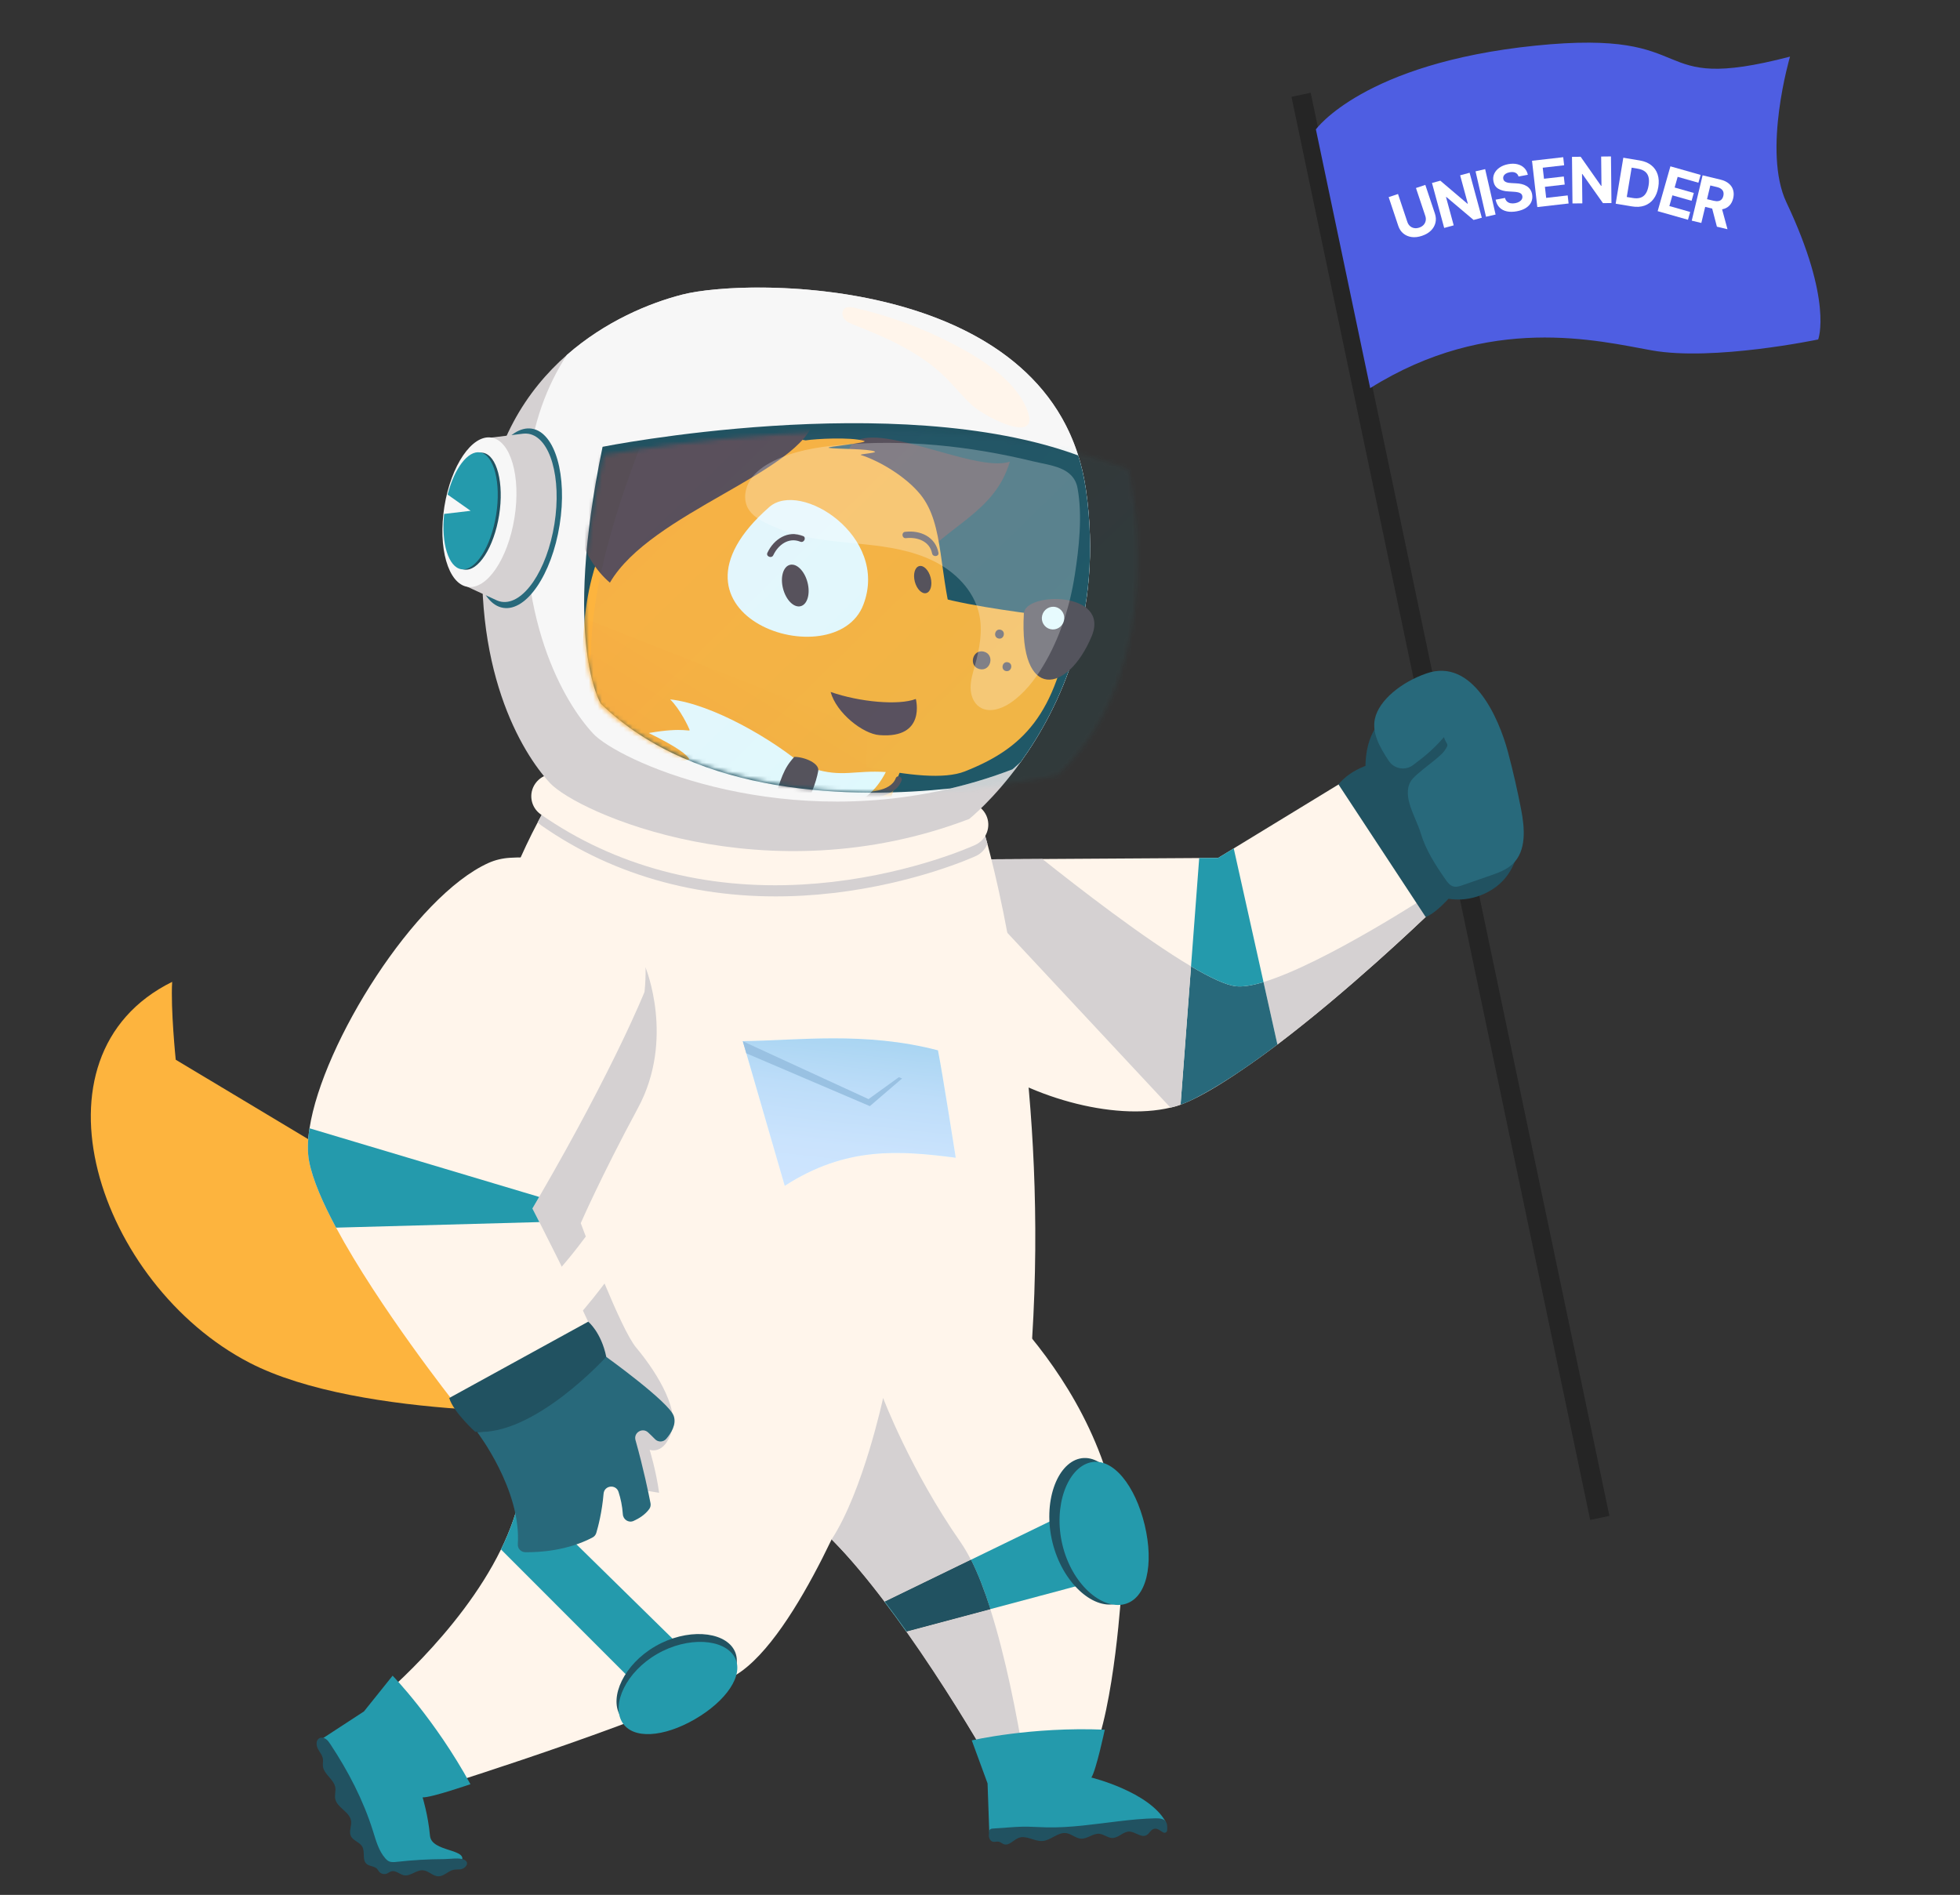 <?xml version="1.0" encoding="UTF-8"?> <svg xmlns="http://www.w3.org/2000/svg" width="451" height="436" viewBox="0 0 451 436" fill="none"><rect x="0" y="0" width="451" height="436" fill="#333333" stroke="none"/><path d="M135.219 324.816C135.219 324.816 83.233 326.928 57.408 313.555C22.687 295.556 5.048 243.021 39.615 225.916C39.243 232.166 40.436 243.836 40.436 243.836L147.106 307.784" fill="#FDB43E"></path><path d="M301.594 21.345L297.172 22.273L365.909 349.724L370.331 348.796L301.594 21.345Z" fill="#252525"></path><path d="M302.789 29.771C302.789 29.771 313.707 14.572 353.215 10.509C392.723 6.446 377.835 21.893 411.888 13.03C411.888 13.03 405.48 34.784 411.064 46.575C421.822 69.3 418.366 78.107 418.366 78.107C418.366 78.107 394.287 83.161 380.076 80.62C367.752 78.417 342.711 72.111 315.285 89.302L302.789 29.771Z" fill="#4E5EE2"></path><path d="M389.275 50.771L391.775 40.343L395.889 41.329C396.677 41.518 397.315 41.82 397.804 42.236C398.298 42.648 398.629 43.146 398.798 43.728C398.971 44.308 398.975 44.943 398.81 45.632C398.644 46.325 398.352 46.884 397.933 47.312C397.516 47.736 396.992 48.012 396.361 48.141C395.734 48.271 395.02 48.239 394.219 48.047L391.465 47.387L391.89 45.615L394.288 46.19C394.709 46.291 395.072 46.317 395.378 46.268C395.684 46.22 395.933 46.096 396.124 45.898C396.318 45.7 396.457 45.43 396.539 45.087C396.622 44.741 396.622 44.433 396.54 44.162C396.461 43.891 396.296 43.661 396.043 43.472C395.795 43.279 395.459 43.132 395.035 43.031L393.548 42.674L391.479 51.3L389.275 50.771ZM396.044 47.376L397.498 52.743L395.064 52.159L393.666 46.806L396.044 47.376Z" fill="white"></path><path d="M381.432 48.585L384.365 38.27L391.315 40.246L390.804 42.044L386.034 40.688L385.336 43.146L389.748 44.401L389.236 46.199L384.824 44.944L384.124 47.407L388.914 48.769L388.403 50.567L381.432 48.585Z" fill="white"></path><path d="M375.518 47.494L371.768 46.869L373.53 36.291L377.311 36.921C378.375 37.098 379.255 37.463 379.953 38.014C380.65 38.562 381.14 39.265 381.422 40.122C381.707 40.98 381.759 41.958 381.576 43.057C381.392 44.158 381.026 45.071 380.477 45.793C379.932 46.516 379.237 47.025 378.392 47.32C377.55 47.615 376.592 47.673 375.518 47.494ZM374.324 45.326L375.744 45.562C376.405 45.672 376.981 45.648 377.471 45.489C377.965 45.327 378.367 45.017 378.677 44.559C378.99 44.098 379.213 43.474 379.344 42.685C379.475 41.903 379.466 41.245 379.318 40.711C379.173 40.178 378.894 39.756 378.482 39.447C378.07 39.137 377.534 38.928 376.873 38.818L375.447 38.58L374.324 45.326Z" fill="white"></path><path d="M370.687 35.995L370.801 46.718L368.843 46.739L364.106 40.039L364.027 40.04L364.099 46.789L361.832 46.813L361.718 36.09L363.708 36.069L368.408 42.764L368.502 42.763L368.43 36.019L370.687 35.995Z" fill="white"></path><path d="M353.739 47.646L352.52 36.992L359.699 36.17L359.911 38.028L354.985 38.591L355.275 41.13L359.833 40.609L360.045 42.466L355.488 42.987L355.779 45.531L360.726 44.965L360.939 46.822L353.739 47.646Z" fill="white"></path><path d="M349.421 40.615C349.302 40.208 349.065 39.918 348.71 39.746C348.355 39.575 347.91 39.538 347.375 39.638C347.011 39.706 346.713 39.815 346.482 39.965C346.25 40.111 346.084 40.286 345.983 40.489C345.886 40.692 345.859 40.906 345.901 41.133C345.929 41.323 345.999 41.48 346.111 41.605C346.227 41.729 346.371 41.828 346.545 41.902C346.718 41.973 346.913 42.027 347.129 42.065C347.345 42.099 347.573 42.121 347.812 42.129L348.802 42.179C349.281 42.197 349.728 42.255 350.145 42.355C350.561 42.455 350.933 42.604 351.261 42.802C351.589 43 351.862 43.255 352.08 43.565C352.301 43.876 352.455 44.25 352.54 44.689C352.657 45.335 352.596 45.925 352.359 46.459C352.124 46.989 351.725 47.442 351.163 47.816C350.604 48.187 349.895 48.452 349.037 48.612C348.186 48.771 347.42 48.779 346.74 48.636C346.064 48.492 345.501 48.197 345.052 47.752C344.606 47.302 344.304 46.7 344.145 45.945L346.302 45.543C346.392 45.892 346.548 46.168 346.771 46.371C346.996 46.571 347.271 46.703 347.596 46.766C347.923 46.826 348.279 46.82 348.663 46.748C349.04 46.678 349.358 46.562 349.615 46.401C349.876 46.238 350.066 46.045 350.184 45.821C350.302 45.596 350.337 45.357 350.29 45.103C350.245 44.866 350.138 44.68 349.967 44.545C349.8 44.41 349.572 44.31 349.283 44.247C348.998 44.183 348.654 44.14 348.253 44.119L347.051 44.045C346.122 43.995 345.357 43.787 344.757 43.423C344.156 43.059 343.785 42.488 343.643 41.708C343.521 41.071 343.587 40.481 343.841 39.94C344.099 39.399 344.504 38.938 345.059 38.557C345.613 38.177 346.274 37.915 347.043 37.772C347.825 37.626 348.533 37.633 349.166 37.792C349.803 37.95 350.329 38.237 350.744 38.653C351.159 39.07 351.43 39.591 351.557 40.217L349.421 40.615Z" fill="white"></path><path d="M341.736 38.915L344.14 49.366L341.93 49.874L339.526 39.424L341.736 38.915Z" fill="white"></path><path d="M338.158 39.748L340.967 50.097L339.077 50.61L332.807 45.318L332.731 45.339L334.499 51.852L332.311 52.446L329.502 42.097L331.422 41.576L337.656 46.872L337.747 46.847L335.98 40.339L338.158 39.748Z" fill="white"></path><path d="M325.816 43.259L327.967 42.54L330.175 49.144C330.423 49.886 330.463 50.594 330.295 51.269C330.13 51.942 329.783 52.54 329.255 53.063C328.726 53.582 328.04 53.982 327.2 54.263C326.355 54.546 325.566 54.639 324.83 54.542C324.094 54.443 323.457 54.173 322.92 53.734C322.384 53.295 321.991 52.705 321.743 51.964L319.535 45.359L321.685 44.64L323.832 51.061C323.961 51.448 324.161 51.764 324.431 52.009C324.703 52.253 325.024 52.409 325.393 52.477C325.762 52.545 326.153 52.51 326.567 52.371C326.984 52.232 327.318 52.025 327.568 51.75C327.822 51.473 327.983 51.156 328.051 50.799C328.122 50.44 328.093 50.067 327.963 49.679L325.816 43.259Z" fill="white"></path><path d="M269.321 254.857C270.27 254.635 274.384 254.024 286.033 246.018C288.633 244.254 291.278 242.34 293.938 240.331C310.225 228.007 326.639 212.329 328.163 210.883C328.407 210.649 329.005 210.086 331.17 208.016C334.774 204.552 336.928 202.388 336.928 202.388C334.548 185.346 318.591 174.039 318.591 174.039L283.888 195.212L283.88 195.221L280.296 197.4L275.942 197.425L239.853 197.65L223.954 197.744C222.376 199.046 220.947 200.342 219.669 201.64C188.82 232.822 243.137 261.102 269.321 254.857Z" fill="#FFF5EB"></path><path d="M290.737 225.962L293.936 240.325C300.405 235.43 305.854 230.805 306.103 230.601C307.031 229.82 313.687 224.274 322.386 216.262C322.824 215.863 326.001 212.96 331.168 208.01L329.674 205.397C329.674 205.397 304.809 221.71 290.737 225.962Z" fill="#D5D1D2"></path><path d="M271.653 254.182C275.62 252.821 282.6 248.38 286.032 246.02C288.632 244.255 291.276 242.341 293.937 240.332L290.737 225.969C288.213 226.729 286.037 227.105 284.412 226.931C282.095 226.681 278.411 224.934 274.059 222.351L271.653 254.182Z" fill="#28697B"></path><path d="M269.319 254.854C269.724 254.759 270.119 254.655 270.51 254.539C270.706 254.485 270.897 254.427 271.084 254.364C271.275 254.306 271.466 254.24 271.653 254.177L274.059 222.347C263.149 215.888 248.061 204.189 239.852 197.647L223.952 197.741C222.375 199.043 220.946 200.339 219.667 201.637L269.319 254.854Z" fill="#D5D1D2"></path><path d="M315.707 175.722C315.707 175.722 335.369 190.842 335.309 204.443C335.309 204.443 331.207 209.788 328.057 211L307.994 180.502C307.994 180.502 310.138 177.344 315.707 175.722Z" fill="#215261"></path><path d="M324.394 162.195C324.394 162.195 308.642 163.952 316.28 188.615C321.094 204.165 332.391 209.802 341.514 205.66C357.991 198.193 344.735 170.545 344.735 170.545C344.735 170.545 342.595 162.87 339.74 162.755C336.893 162.637 324.386 162.197 324.386 162.197L324.394 162.195Z" fill="#215261"></path><path d="M325.146 176.039C328.025 173.901 329.904 172.316 332.247 169.62C332.927 171.645 333.593 170.94 332.392 172.722C331.184 174.507 325.665 177.944 324.594 179.806C322.571 183.312 325.751 187.869 326.916 191.727C328.071 195.581 330.292 199.025 332.592 202.333C333.073 203.027 333.629 203.762 334.449 203.976C335.138 204.153 335.859 203.916 336.529 203.679C338.64 202.944 340.754 202.216 342.865 201.48C344.712 200.837 346.622 200.156 348.046 198.816C351.295 195.759 350.85 190.581 350.014 186.238C349.154 181.803 348.153 177.4 346.988 173.039C344.888 165.157 338.818 151.294 328.252 154.942C322.463 156.94 317.298 161.117 316.369 165.377C315.673 168.592 317.387 171.845 319.598 175.117C320.835 176.946 323.364 177.371 325.156 176.044L325.146 176.039Z" fill="#28697B"></path><path d="M274.059 222.351C278.412 224.933 282.095 226.68 284.412 226.93C286.037 227.104 288.213 226.729 290.737 225.968L283.887 195.213L283.878 195.221L280.294 197.4L275.94 197.426L274.059 222.351Z" fill="#249AAC"></path><path d="M86.347 391.716C89.298 402.914 103.13 410.493 103.13 410.493C103.13 410.493 154.966 394.194 169.396 385.356C183.832 376.523 198.266 338.26 198.266 338.26L118.175 324.29C120.707 330.395 121.031 336.69 119.922 342.861C119.086 347.529 117.422 352.123 115.277 356.513C105.689 376.099 86.347 391.716 86.347 391.716Z" fill="#FFF5EB"></path><path d="M177.905 344.988C181.932 345.995 186.568 349.435 191.363 354.203C191.415 354.254 191.466 354.306 191.518 354.363C191.658 354.495 191.787 354.632 191.921 354.764C195.805 358.706 199.785 363.484 203.611 368.524L223.406 358.905C225.025 362.11 226.513 366 227.877 370.259L208.639 375.389C217.287 387.615 224.471 399.814 226.977 404.167C226.991 404.196 227.004 404.226 227.024 404.255C227.111 404.395 227.184 404.524 227.252 404.647C227.285 404.706 227.319 404.765 227.352 404.823C227.353 404.829 227.359 404.835 227.365 404.841C227.392 404.888 227.419 404.934 227.446 404.981C227.5 405.075 227.546 405.157 227.587 405.233C227.607 405.269 227.627 405.304 227.647 405.339C227.835 405.661 227.929 405.831 227.929 405.831L251.189 404.521C256.522 392.862 258.107 365 258.107 365C260.379 321.326 221.514 291.963 221.514 291.963C175.72 285.078 159.356 340.354 177.905 344.988Z" fill="#FFF5EB"></path><path d="M121.436 330.539C126.013 337.333 138.084 341.45 151.664 343.485C166.816 345.752 183.853 345.427 194.456 343.342C214.571 339.39 237.497 308.016 237.497 308.016C241.006 251.977 230.91 208.032 227.203 194.155C226.399 191.146 225.892 189.548 225.892 189.548C172.964 215.881 126.13 184.838 126.13 184.838C125.299 186.282 124.499 187.736 123.735 189.2C120 196.275 117.004 203.502 114.64 210.766C97.436 263.494 113.144 318.215 121.436 330.539Z" fill="#FFF5EB"></path><path d="M215.825 241.677C199.02 237.275 183.385 239.427 170.922 239.561C174.149 250.659 177.345 261.746 180.573 272.845C194.644 263.77 206.803 264.697 219.916 266.385C219.916 266.385 216.811 246.591 215.825 241.677Z" fill="#EAFCFF"></path><path d="M215.825 241.677C199.02 237.275 183.385 239.427 170.922 239.561C174.149 250.659 177.345 261.746 180.573 272.845C194.644 263.77 206.803 264.697 219.916 266.385C219.916 266.385 216.811 246.591 215.825 241.677Z" fill="url(#paint0_linear_393_2994)"></path><path d="M170.911 239.584L199.851 252.896L206.832 247.856L207.576 248.145L200.153 254.512L171.726 242.361L170.911 239.584Z" fill="#99C1E2"></path><path d="M123.735 189.197C123.986 189.473 124.272 189.729 124.593 189.953C141.586 201.829 162.276 207.347 184.777 206.079C187.103 205.948 189.442 205.744 191.808 205.471C210.697 203.258 223.991 197.223 224.545 196.968C225.823 196.382 226.744 195.35 227.202 194.151C226.398 191.142 225.891 189.544 225.891 189.544C172.964 215.877 126.13 184.834 126.13 184.834C125.299 186.278 124.498 187.732 123.735 189.197Z" fill="#D5D1D2"></path><path d="M121.436 330.534C126.013 337.328 138.084 341.444 151.664 343.479C150.958 338.348 149.487 333.586 149.487 333.586C149.487 333.586 152.868 334.914 154.584 329.229C156.3 323.538 150.188 314.592 146.386 310.077C144.605 307.964 141.699 301.547 139.106 295.325C135.327 300.334 132.604 303.275 132.604 303.275L126.364 294.639C126.364 294.639 130.127 290.847 134.792 284.512C134.069 282.623 133.634 281.444 133.634 281.444C133.634 281.444 138.261 270.775 146.797 254.944C155.334 239.119 148.549 222.634 148.549 222.634L114.64 210.761C97.437 263.489 113.145 318.209 121.436 330.534Z" fill="#D5D1D2"></path><path d="M115.277 356.512L148.76 390.018L159.465 381.668L119.923 342.86C119.086 347.527 117.423 352.121 115.277 356.512Z" fill="#249AAC"></path><path d="M184.633 203.518C186.959 203.387 189.298 203.182 191.658 202.91C210.553 200.703 223.841 194.668 224.401 194.413C227.005 193.214 228.138 190.162 226.93 187.593C225.721 185.025 222.631 183.917 220.021 185.11C219.897 185.165 207.432 190.791 190.119 192.758C167.312 195.355 147.24 190.734 130.468 179.015C128.128 177.38 124.877 177.926 123.212 180.24C121.547 182.553 122.097 185.758 124.443 187.392C141.442 199.268 162.132 204.785 184.633 203.518Z" fill="#FFF5EB"></path><path d="M71.135 267.24C71.945 271.416 74.264 276.759 77.329 282.465C87.127 300.71 104.534 322.724 104.534 322.724C120.065 315.105 138.619 312.627 138.619 312.627C138.503 309.718 128.157 289.133 124.113 281.184C123.122 279.244 122.511 278.056 122.511 278.056C123.035 277.162 123.553 276.28 124.06 275.405C141.522 245.306 148.308 228.219 148.308 228.219C151.386 197.467 125.148 196.876 117.319 197.372C115.603 197.481 113.92 197.872 112.353 198.583C95.475 206.241 74.254 239.987 71.225 259.602C70.772 262.501 70.718 265.086 71.135 267.24Z" fill="#FFF5EB"></path><path d="M243.96 348.906L223.406 358.894C225.025 362.099 226.514 365.989 227.878 370.249L251.486 363.947L243.96 348.906Z" fill="#249AAC"></path><path d="M139.393 312.12C139.393 312.12 123.355 329.316 109.791 329.494C109.791 329.494 119.96 342.753 119.15 355.306C119.085 356.301 119.876 357.146 120.874 357.156C124.025 357.196 130.544 356.835 136.371 353.749C136.776 353.533 137.075 353.159 137.207 352.716C137.625 351.326 138.517 347.961 138.886 343.682C139.05 341.756 141.733 341.442 142.327 343.283C142.817 344.792 143.192 346.524 143.318 348.428C143.399 349.658 144.653 350.458 145.779 349.959C147.005 349.412 148.431 348.54 149.396 347.215C149.676 346.83 149.775 346.335 149.682 345.862C149.291 343.858 148.041 337.754 146.23 331.366C145.741 329.652 147.827 328.379 149.134 329.594C149.708 330.13 150.251 330.65 150.701 331.126C151.42 331.878 152.628 331.859 153.303 331.071C154.437 329.755 155.702 327.736 155.03 325.796C153.904 322.539 139.38 312.12 139.38 312.12L139.393 312.12Z" fill="#28697B"></path><path d="M191.363 354.199C191.414 354.25 191.465 354.302 191.517 354.359C195.492 358.405 199.59 363.352 203.528 368.561C205.238 370.811 206.915 373.112 208.537 375.409C217.198 387.652 224.441 399.824 226.976 404.163C226.99 404.193 227.004 404.222 227.023 404.251C227.103 404.386 227.178 404.521 227.251 404.644C227.284 404.702 227.318 404.761 227.352 404.819C227.352 404.825 227.358 404.831 227.365 404.837C227.391 404.884 227.418 404.931 227.445 404.977C227.492 405.065 227.54 405.154 227.586 405.23C227.606 405.265 227.626 405.3 227.646 405.335C227.834 405.657 227.928 405.827 227.928 405.827L235.754 405.386C233.994 394.641 231.37 381.205 227.876 370.256L208.638 375.386C207.004 373.083 205.321 370.776 203.61 368.52L223.405 358.901C222.643 357.396 221.853 356.037 221.038 354.862C209.458 338.235 203.206 321.664 203.206 321.664C203.206 321.664 198.612 343.103 191.363 354.199Z" fill="#D5D1D2"></path><path d="M139.5 312.192C139.5 312.192 122.877 330.589 109.329 329.435C109.329 329.435 104.33 324.921 103.368 321.673L135.346 304.11C135.346 304.11 138.327 306.5 139.5 312.186L139.5 312.192Z" fill="#215261"></path><path d="M254.212 397.998C254.212 397.998 252.219 407.358 251.127 408.998C251.127 408.998 264.474 412.268 268.257 419.234L227.634 421.523L227.24 410.344L223.606 400.448C223.606 400.448 237.225 397.274 254.212 397.992L254.212 397.998Z" fill="#249AAC"></path><path d="M108.252 410.531C108.252 410.531 99.211 413.653 97.242 413.564C97.242 413.564 98.504 417.618 98.942 422.395C99.29 426.216 107.925 425.331 106.144 428.37L88.149 429.384L74.388 399.895L83.75 393.785L90.34 385.564C90.34 385.564 100.085 395.593 108.245 410.525L108.252 410.531Z" fill="#249AAC"></path><path d="M71.134 267.25C71.943 271.426 74.263 276.769 77.328 282.475L124.112 281.194C123.12 279.254 122.51 278.067 122.51 278.067C123.033 277.172 123.552 276.29 124.059 275.415L124.058 275.403L71.223 259.612C70.77 262.511 70.716 265.096 71.134 267.25Z" fill="#249AAC"></path><path d="M203.61 368.517C205.321 370.774 207.004 373.08 208.638 375.383L227.876 370.253C226.512 365.993 225.024 362.104 223.405 358.899L203.61 368.517Z" fill="#215261"></path><path d="M203.527 368.563C205.237 370.814 206.914 373.114 208.536 375.412L208.638 375.388C207.003 373.085 205.32 370.779 203.61 368.522L203.527 368.563Z" fill="#249AAC"></path><path d="M265.582 420.788C264.812 420.952 264.491 421.908 263.793 422.273C262.56 422.917 261.219 421.433 259.823 421.433C258.427 421.433 257.368 422.908 255.972 422.908C254.914 422.907 254.026 422.05 252.974 421.945C251.503 421.799 250.208 423.154 248.734 423.061C247.527 422.99 246.563 421.968 245.369 421.793C243.443 421.509 241.848 423.443 239.905 423.601C238.033 423.749 236.17 422.215 234.418 422.876C233.217 423.325 232.216 424.754 231.002 424.345C230.601 424.21 230.281 423.877 229.864 423.78C229.172 423.619 228.387 424.159 227.812 423.29C227.574 422.935 227.501 422.492 227.543 422.066C227.579 421.725 227.518 421.184 227.841 420.918C228.015 420.775 228.255 420.756 228.478 420.737C229.7 420.65 230.922 420.563 232.144 420.476C233.233 420.397 234.323 420.323 235.41 420.304C237.185 420.283 238.958 420.425 240.737 420.464C246.359 420.594 251.929 419.7 257.495 419.048C260.275 418.722 263.069 418.437 265.876 418.382C268.212 418.335 268.713 419.178 268.57 421.146C268.538 421.546 268.119 421.83 267.753 421.669C267.041 421.359 266.425 420.613 265.595 420.793L265.582 420.788Z" fill="#215261"></path><path d="M91.358 428.395C90.709 428.467 90.018 428.543 89.433 428.243C89.122 428.085 88.873 427.839 88.647 427.58C87.129 425.845 86.52 423.52 85.828 421.321C83.603 414.219 80.132 407.544 76.024 401.335C75.726 400.886 75.417 400.431 74.977 400.13C74.537 399.828 73.931 399.699 73.462 399.961C72.677 400.398 72.731 401.569 73.138 402.368C73.546 403.168 74.203 403.881 74.313 404.77C74.378 405.28 74.251 405.801 74.298 406.319C74.463 408.275 76.889 409.402 77.162 411.347C77.274 412.163 76.983 412.996 77.119 413.811C77.475 415.944 80.487 416.844 80.783 418.987C80.945 420.133 80.246 421.364 80.717 422.42C81.215 423.541 82.767 423.841 83.365 424.914C84.038 426.122 83.299 427.917 84.318 428.846C85 429.472 86.171 429.346 86.791 430.037C86.958 430.221 87.062 430.451 87.218 430.642C87.627 431.145 88.37 431.351 88.973 431.117C89.358 430.975 89.679 430.679 90.078 430.571C91.079 430.309 91.963 431.306 92.983 431.49C94.484 431.757 95.817 430.212 97.335 430.338C98.623 430.447 99.614 431.734 100.907 431.727C102.146 431.724 103.076 430.535 104.281 430.249C104.811 430.122 105.37 430.176 105.918 430.127C107.012 430.023 108.217 428.673 106.864 427.938C105.791 427.352 103.452 427.768 102.261 427.768C98.618 427.78 94.979 427.985 91.358 428.395Z" fill="#215261"></path><path d="M118.812 199.345C113 199.697 108.046 203.593 103.921 207.708C95.716 215.906 89.119 225.712 84.62 236.405C84.066 237.724 83.57 239.33 84.409 240.493C85.169 241.539 86.755 241.679 87.927 241.141C89.1 240.604 89.953 239.552 90.722 238.516C94.97 232.804 98.203 226.368 102.691 220.847C107.178 215.32 113.366 210.599 120.468 210.175C122.401 210.06 124.347 210.265 126.277 210.089C128.207 209.914 130.197 209.288 131.48 207.831C137.046 201.487 122.378 199.132 118.819 199.351L118.812 199.345Z" fill="#FFF5EB"></path><path d="M191.774 343.465C189.575 349.704 187.141 356.282 181.964 360.39C181.177 361.015 179.768 361.427 179.389 360.499C179.214 360.073 179.405 359.596 179.593 359.181C183.127 351.325 187.421 343.65 188.961 335.168C189.348 333.024 191.784 324.649 194.638 329.617C196.863 333.489 193.062 339.83 191.78 343.465L191.774 343.465Z" fill="#FFF5EB"></path><path d="M176.615 295.919C176.001 295.633 175.341 295.301 175.024 294.702C176.702 294.245 178.479 294.78 180.125 295.358C192.13 299.575 203.779 306.176 216.503 306.119C217.41 306.116 218.407 306.108 219.093 306.705C219.036 306.653 214.347 308.073 213.795 308.146C212.41 308.339 211.24 308.49 209.87 308.21C206.062 307.433 202.25 305.966 198.572 304.716C191.104 302.185 183.771 299.248 176.621 295.919L176.615 295.919Z" fill="#FFF5EB"></path><path d="M204.576 299.617C200.023 297.545 195.661 294.778 190.708 294.072C190.269 294.012 189.658 294.094 189.622 294.538C189.601 294.799 189.818 295.005 190.021 295.175C197.798 301.71 207.223 307.118 217.38 307.09C218.734 307.087 220.89 306.524 220.067 304.683C219.521 303.456 217.958 303.61 216.824 303.426C212.614 302.732 208.459 301.382 204.576 299.617Z" fill="#FFF5EB"></path><path d="M248.307 331.991C248.476 332.429 248.642 332.897 248.522 333.351C248.409 333.805 247.88 334.174 247.468 333.955C247.306 333.867 247.195 333.71 247.089 333.559C243.818 328.814 240.548 324.069 237.271 319.331C236.461 318.155 234.211 314.58 236.611 313.725C238.625 313.007 240.235 316.273 241.018 317.505C243.916 322.077 246.36 326.941 248.301 331.991L248.307 331.991Z" fill="#FFF5EB"></path><path d="M126.526 180.15C132.919 187.022 176.162 206.324 223.015 188.437C223.015 188.437 228.65 183.972 234.844 175.367C234.844 175.367 234.848 175.361 234.856 175.35C243.856 162.837 254.047 141.584 249.868 112.577C242.804 63.595 172.821 63.736 157.014 67.78C149.361 69.738 139.249 73.952 130.464 81.649C121.11 89.852 113.273 102.001 111.527 119.591C108.141 153.71 120.138 173.272 126.53 180.144L126.526 180.15Z" fill="#D5D1D2"></path><path d="M136.445 168.758C142.175 174.923 177.582 191.094 218.634 181.436C223.338 180.335 228.113 178.887 232.934 177.045C232.934 177.045 233.645 176.478 234.833 175.37C234.833 175.37 234.838 175.365 234.846 175.354C243.846 162.84 254.037 141.587 249.858 112.58C249.46 109.838 248.869 107.247 248.099 104.81C235.129 63.626 171.92 63.962 157.004 67.784C149.351 69.742 139.239 73.956 130.454 81.653C125.864 88.689 122.514 97.428 121.446 108.199C118.06 142.319 130.057 161.88 136.449 168.753L136.445 168.758Z" fill="#F7F7F7"></path><path d="M138.248 161.901C160.507 183.47 196.648 183.732 218.639 181.426C223.343 180.326 228.119 178.878 232.94 177.036C232.94 177.036 233.651 176.469 234.839 175.361C234.839 175.361 234.843 175.355 234.852 175.345C243.852 162.831 254.042 141.578 249.864 112.571C249.466 109.829 248.875 107.238 248.105 104.801C206.089 89.344 138.655 102.803 138.655 102.803C129.341 147.739 138.248 161.901 138.248 161.901Z" fill="#215261"></path><mask id="mask0_393_2994" style="mask-type:alpha" maskUnits="userSpaceOnUse" x="134" y="99" width="128" height="84"><path d="M138.34 162.557C157.158 179.414 185.444 182.864 207.923 182.369C227.964 181.934 243.397 178.357 243.397 178.357C270.312 152.744 259.695 108.073 259.695 108.073C249.282 103.835 237 101.423 224.321 100.21C183.647 96.289 138.956 104.669 138.956 104.669C128.962 148.722 138.34 162.557 138.34 162.557Z" fill="url(#paint1_linear_393_2994)"></path></mask><g mask="url(#mask0_393_2994)"><path d="M195.47 103.095C199.323 95.319 224.137 109.073 232.374 106.216C228.874 117.952 218.325 120.616 210.242 130.217C210.275 130.222 191.039 112.005 195.47 103.095Z" fill="#574E56"></path><path d="M220.035 146.047C215.744 132.136 217.511 120.79 211.752 113.736C208.38 109.603 202.344 106.049 198.105 104.695C197.434 104.492 201.924 104.23 201.306 103.902C200.071 103.246 192.465 103.322 190.832 103.068C189.198 102.814 200.445 101.914 198.782 101.423C195.576 100.528 187.714 100.961 185.382 101.327C176.096 99.519 161.175 102.531 153.383 105.955C141.753 111.034 136.093 132.767 137.577 128.396C131.957 144.507 135.047 157.966 133.716 183.054C132.541 205.418 137.14 231.097 131.781 247.679L191.404 190.266L220.035 146.047Z" fill="#FDB43E"></path><path d="M209.682 172.002C185.847 216.8 238.017 256.626 178.696 301.172C162.919 303.884 125.828 296.331 113.266 286.565C97.359 261.977 111.055 232.455 119.785 206.895C130.66 175.081 134.109 167.109 134.81 142.42" fill="url(#paint2_linear_393_2994)"></path><path d="M199.459 126.48C200.983 136.88 225.611 139.814 246.514 142.401C243.115 164.649 235.24 172.264 222.018 177.492C217.315 179.343 208.988 178.478 199.472 176.437" fill="#FDB43E"></path><path d="M235.592 141.165C234.448 161.612 245.748 159.495 251.204 146.372C255.492 136.015 235.877 136.111 235.592 141.165Z" fill="#574E56"></path><path d="M177.021 116.661C148.437 141.714 192.24 156.169 198.678 139.095C204.634 123.403 184.184 110.392 177.021 116.661Z" fill="#EAFCFF"></path><path d="M206.106 179.083C204.913 182.238 199.484 182.319 196.726 182.42C190.51 182.611 184.232 181.701 178.12 180.586C171 179.28 163.951 177.522 157.028 175.388C151.221 173.592 145.385 171.56 139.968 168.766C138.389 167.959 131.782 164.65 133.41 162.356C133.965 161.583 132.807 160.642 132.252 161.416C130.235 164.277 134.185 167.041 136.287 168.36C141.372 171.565 147.226 173.698 152.913 175.608C160.161 178.024 167.61 180.009 175.101 181.505C181.781 182.841 188.669 183.912 195.49 183.914C199.101 183.914 205.835 183.836 207.417 179.684C207.824 178.788 206.448 178.178 206.106 179.083Z" fill="#574E56"></path><path d="M182.108 183.331C187.621 190.012 191.004 192.127 198.169 193.572C198.381 191.355 195.225 188.216 193.796 186.008C198.23 184.811 201.563 182.086 203.828 177.64C196.712 177.163 193.758 178.953 187.035 176.816L185.304 176.547C178.21 170.348 163.931 161.973 154.196 160.923C156.522 163.171 158.475 167.38 158.638 167.835C158.952 168.612 157.669 167.188 149.279 168.664C155.929 171.915 158.217 173.76 158.631 174.751C155.054 175.386 154.524 175.568 150.362 175.451C157.949 178.914 173.184 182.441 181.744 183.308" fill="#EAFCFF"></path><path d="M184.22 139.484C185.776 139.096 186.49 136.65 185.814 134.021C185.138 131.393 183.329 129.577 181.773 129.965C180.216 130.353 179.502 132.799 180.179 135.427C180.854 138.056 182.663 139.872 184.22 139.484Z" fill="#574E56"></path><path d="M213.12 136.47C214.128 136.219 214.588 134.623 214.146 132.905C213.705 131.188 212.529 130 211.521 130.251C210.513 130.503 210.054 132.099 210.496 133.816C210.938 135.533 212.112 136.722 213.12 136.47Z" fill="#574E56"></path><path d="M177.779 185.083C179.752 179.066 180.268 176.829 182.794 174.142C185.391 174.215 188.572 175.703 188.278 177.378C187.784 180.116 186.422 183.711 184.036 187.645C181.099 188.248 177.779 185.083 177.779 185.083Z" fill="#574E56"></path><path d="M177.94 127.744C179.041 125.399 181.436 123.554 184.143 124.637C185.022 125.005 185.635 123.644 184.752 123.308C181.285 121.941 178.047 124.053 176.591 127.17C176.162 127.997 177.538 128.608 177.94 127.744Z" fill="#574E56"></path><path d="M208.468 123.821C211.055 123.528 213.913 124.502 214.475 127.336C214.666 128.26 216.13 128.09 215.939 127.167C215.237 123.516 211.769 121.951 208.293 122.371C207.343 122.455 207.514 123.938 208.468 123.821Z" fill="#574E56"></path><path d="M152.925 113.819C154.053 114.524 152.945 116.271 151.817 115.566C150.657 114.856 151.797 113.114 152.925 113.819Z" fill="#FDB43E"></path><path d="M147.347 115.699C148.475 116.404 147.367 118.152 146.239 117.447C145.078 116.737 146.187 114.989 147.347 115.699Z" fill="#FDB43E"></path><path d="M230.235 144.901C228.948 144.569 228.435 146.574 229.722 146.907C231.04 147.244 231.521 145.233 230.235 144.901Z" fill="#574E56"></path><path d="M226.376 149.933C223.766 149.295 222.773 153.312 225.383 153.949C227.992 154.587 228.981 150.602 226.376 149.933Z" fill="#574E56"></path><path d="M231.942 152.393C230.656 152.061 230.142 154.066 231.429 154.399C232.752 154.704 233.232 152.693 231.942 152.393Z" fill="#574E56"></path><path d="M244.812 142.84C245.16 141.437 244.323 140.024 242.94 139.684C241.558 139.343 240.155 140.204 239.807 141.607C239.458 143.01 240.296 144.423 241.678 144.763C243.06 145.104 244.463 144.243 244.812 142.84Z" fill="#EAFCFF"></path><path d="M130.329 93.98C142.102 84.952 166.575 91.239 187.415 96.365C184.676 108.584 149.75 117.886 140.34 134.067C127.133 122.878 130.329 93.98 130.329 93.98Z" fill="#574E56"></path><path d="M210.735 160.828C206.795 162.346 197.837 161.551 191.128 159.216C192.441 164.043 198.562 168.874 202.364 169.144C213.192 170.003 210.735 160.828 210.735 160.828Z" fill="#5C4C58"></path><path d="M137.394 160.342C153.541 178.629 181.672 183.435 204.599 183.901C225.037 184.323 241.348 181.288 241.348 181.288C273.207 155.92 270.293 109.169 270.293 109.169C260.46 104.325 248.406 101.291 235.739 99.481C195.104 93.648 148.221 100.385 148.221 100.385C130.303 145.598 137.394 160.342 137.394 160.342Z" fill="url(#paint3_linear_393_2994)" fill-opacity="0.05"></path></g><path d="M240.03 153.225C238.053 156.512 235.642 159.619 232.457 161.762C230.359 163.172 227.477 164.099 225.386 162.676C223.985 161.725 223.346 159.929 223.335 158.231C223.323 156.533 223.841 154.883 224.294 153.25C225.403 149.286 226.211 145.08 225.258 141.079C224 135.761 219.745 131.53 214.842 129.107C209.949 126.683 204.43 125.827 199.002 125.254C193.564 124.682 188.065 124.355 182.805 122.875C180.58 122.249 178.41 121.417 176.332 120.399C174.667 119.579 172.982 118.564 172.098 116.931C171.006 114.923 171.403 112.339 172.642 110.42C173.88 108.502 175.84 107.148 177.881 106.123C182.555 103.772 187.825 102.894 193.034 102.406C208.029 100.995 223.174 102.615 237.769 106.161C241.838 107.152 247.056 107.443 247.953 112.361C249.101 118.666 248.285 126.064 247.305 132.341C246.159 139.665 243.862 146.839 240.034 153.219L240.03 153.225Z" fill="white" fill-opacity="0.26"></path><path d="M219.393 79.195C212.217 75.441 204.547 72.618 196.647 70.826C195.814 70.639 194.829 70.505 194.223 71.102C193.613 71.704 193.767 72.784 194.322 73.442C194.877 74.102 195.709 74.434 196.505 74.747C203.993 77.696 211.567 81.011 217.331 86.62C219.574 88.802 221.504 91.302 223.835 93.381C226.839 96.055 240.45 103.046 235.974 93.43C232.978 86.988 225.416 82.344 219.393 79.195Z" fill="#FFF5EB"></path><path d="M115.789 139.862C121.135 140.721 126.946 132.189 128.77 120.804C130.593 109.42 127.738 99.494 122.392 98.634C117.046 97.775 111.235 106.307 109.411 117.692C107.588 129.077 110.443 139.002 115.789 139.862Z" fill="#28697B"></path><path d="M113.067 100.688L120.37 99.786C120.778 99.743 121.184 99.746 121.59 99.81C126.6 100.618 129.28 109.921 127.57 120.596C125.861 131.271 120.413 139.266 115.4 138.465C115.037 138.41 114.688 138.299 114.352 138.154L107.563 135.022L113.06 100.685L113.067 100.688Z" fill="#D5D1D2"></path><path d="M102.253 116.56C100.733 126.043 103.113 134.311 107.567 135.027C112.022 135.744 116.86 128.634 118.38 119.151C119.9 109.668 117.521 101.4 113.066 100.684C108.612 99.967 103.773 107.077 102.253 116.56Z" fill="#F7F7F7"></path><path d="M108.974 117.615L102.885 118.333C102.175 125.091 103.872 130.582 106.822 131.057C110.04 131.574 113.66 125.935 114.845 118.562C116.023 111.187 114.351 104.693 111.126 104.174C108.363 103.732 105.246 107.801 103.682 113.886L108.974 117.615Z" fill="#215261"></path><path d="M108.29 117.533L102.202 118.251C101.492 125.009 103.188 130.5 106.139 130.975C109.357 131.492 112.977 125.853 114.161 118.48C115.339 111.105 113.667 104.611 110.442 104.092C107.679 103.65 104.563 107.719 102.998 113.804L108.29 117.533Z" fill="#249AAC"></path><path d="M159.666 394.132C152.427 398.317 145.108 398.923 142.657 394.682C140.205 390.452 143.548 382.983 150.787 378.798C158.027 374.613 166.413 375.295 168.865 379.524C171.317 383.754 166.901 389.941 159.666 394.132Z" fill="#215261"></path><path d="M159.884 395.589C152.74 399.722 145.525 400.335 143.119 396.195C140.72 392.049 144.042 384.718 151.186 380.584C158.33 376.451 166.598 377.084 168.998 381.23C171.397 385.375 167.028 391.455 159.884 395.589Z" fill="#249AAC"></path><path d="M261.193 350.481C263.461 359.715 261.893 367.827 256.636 369.045C251.391 370.267 244.447 364.136 242.179 354.902C239.911 345.668 243.172 336.837 248.418 335.615C253.663 334.393 258.917 341.251 261.193 350.481Z" fill="#215261"></path><path d="M263.4 350.902C265.553 359.91 263.896 367.866 258.67 369.127C253.44 370.379 246.619 364.457 244.465 355.449C242.312 346.442 245.648 337.752 250.878 336.5C256.108 335.248 261.247 341.894 263.4 350.902Z" fill="#249AAC"></path><defs><linearGradient id="paint0_linear_393_2994" x1="199.064" y1="231.675" x2="194.192" y2="275.736" gradientUnits="userSpaceOnUse"><stop stop-color="#9BCFED"></stop><stop offset="0.132" stop-color="#A7D4F1"></stop><stop offset="0.44" stop-color="#BDDDF9"></stop><stop offset="0.735" stop-color="#CAE3FD"></stop><stop offset="1" stop-color="#CFE5FF"></stop></linearGradient><linearGradient id="paint1_linear_393_2994" x1="227.654" y1="159.242" x2="147.461" y2="92.305" gradientUnits="userSpaceOnUse"><stop stop-color="#11C5D4"></stop><stop offset="1" stop-color="#9B6FC8"></stop></linearGradient><linearGradient id="paint2_linear_393_2994" x1="196.509" y1="164.317" x2="118.677" y2="290.556" gradientUnits="userSpaceOnUse"><stop stop-color="#FDB43E"></stop><stop offset="0.308" stop-color="#FDAC3A"></stop><stop offset="0.774" stop-color="#FD9831"></stop><stop offset="1" stop-color="#FD8B2B"></stop></linearGradient><linearGradient id="paint3_linear_393_2994" x1="228.721" y1="160.796" x2="158.307" y2="88.661" gradientUnits="userSpaceOnUse"><stop stop-color="#11C5D4"></stop><stop offset="1" stop-color="#9B6FC8"></stop></linearGradient></defs></svg> 
